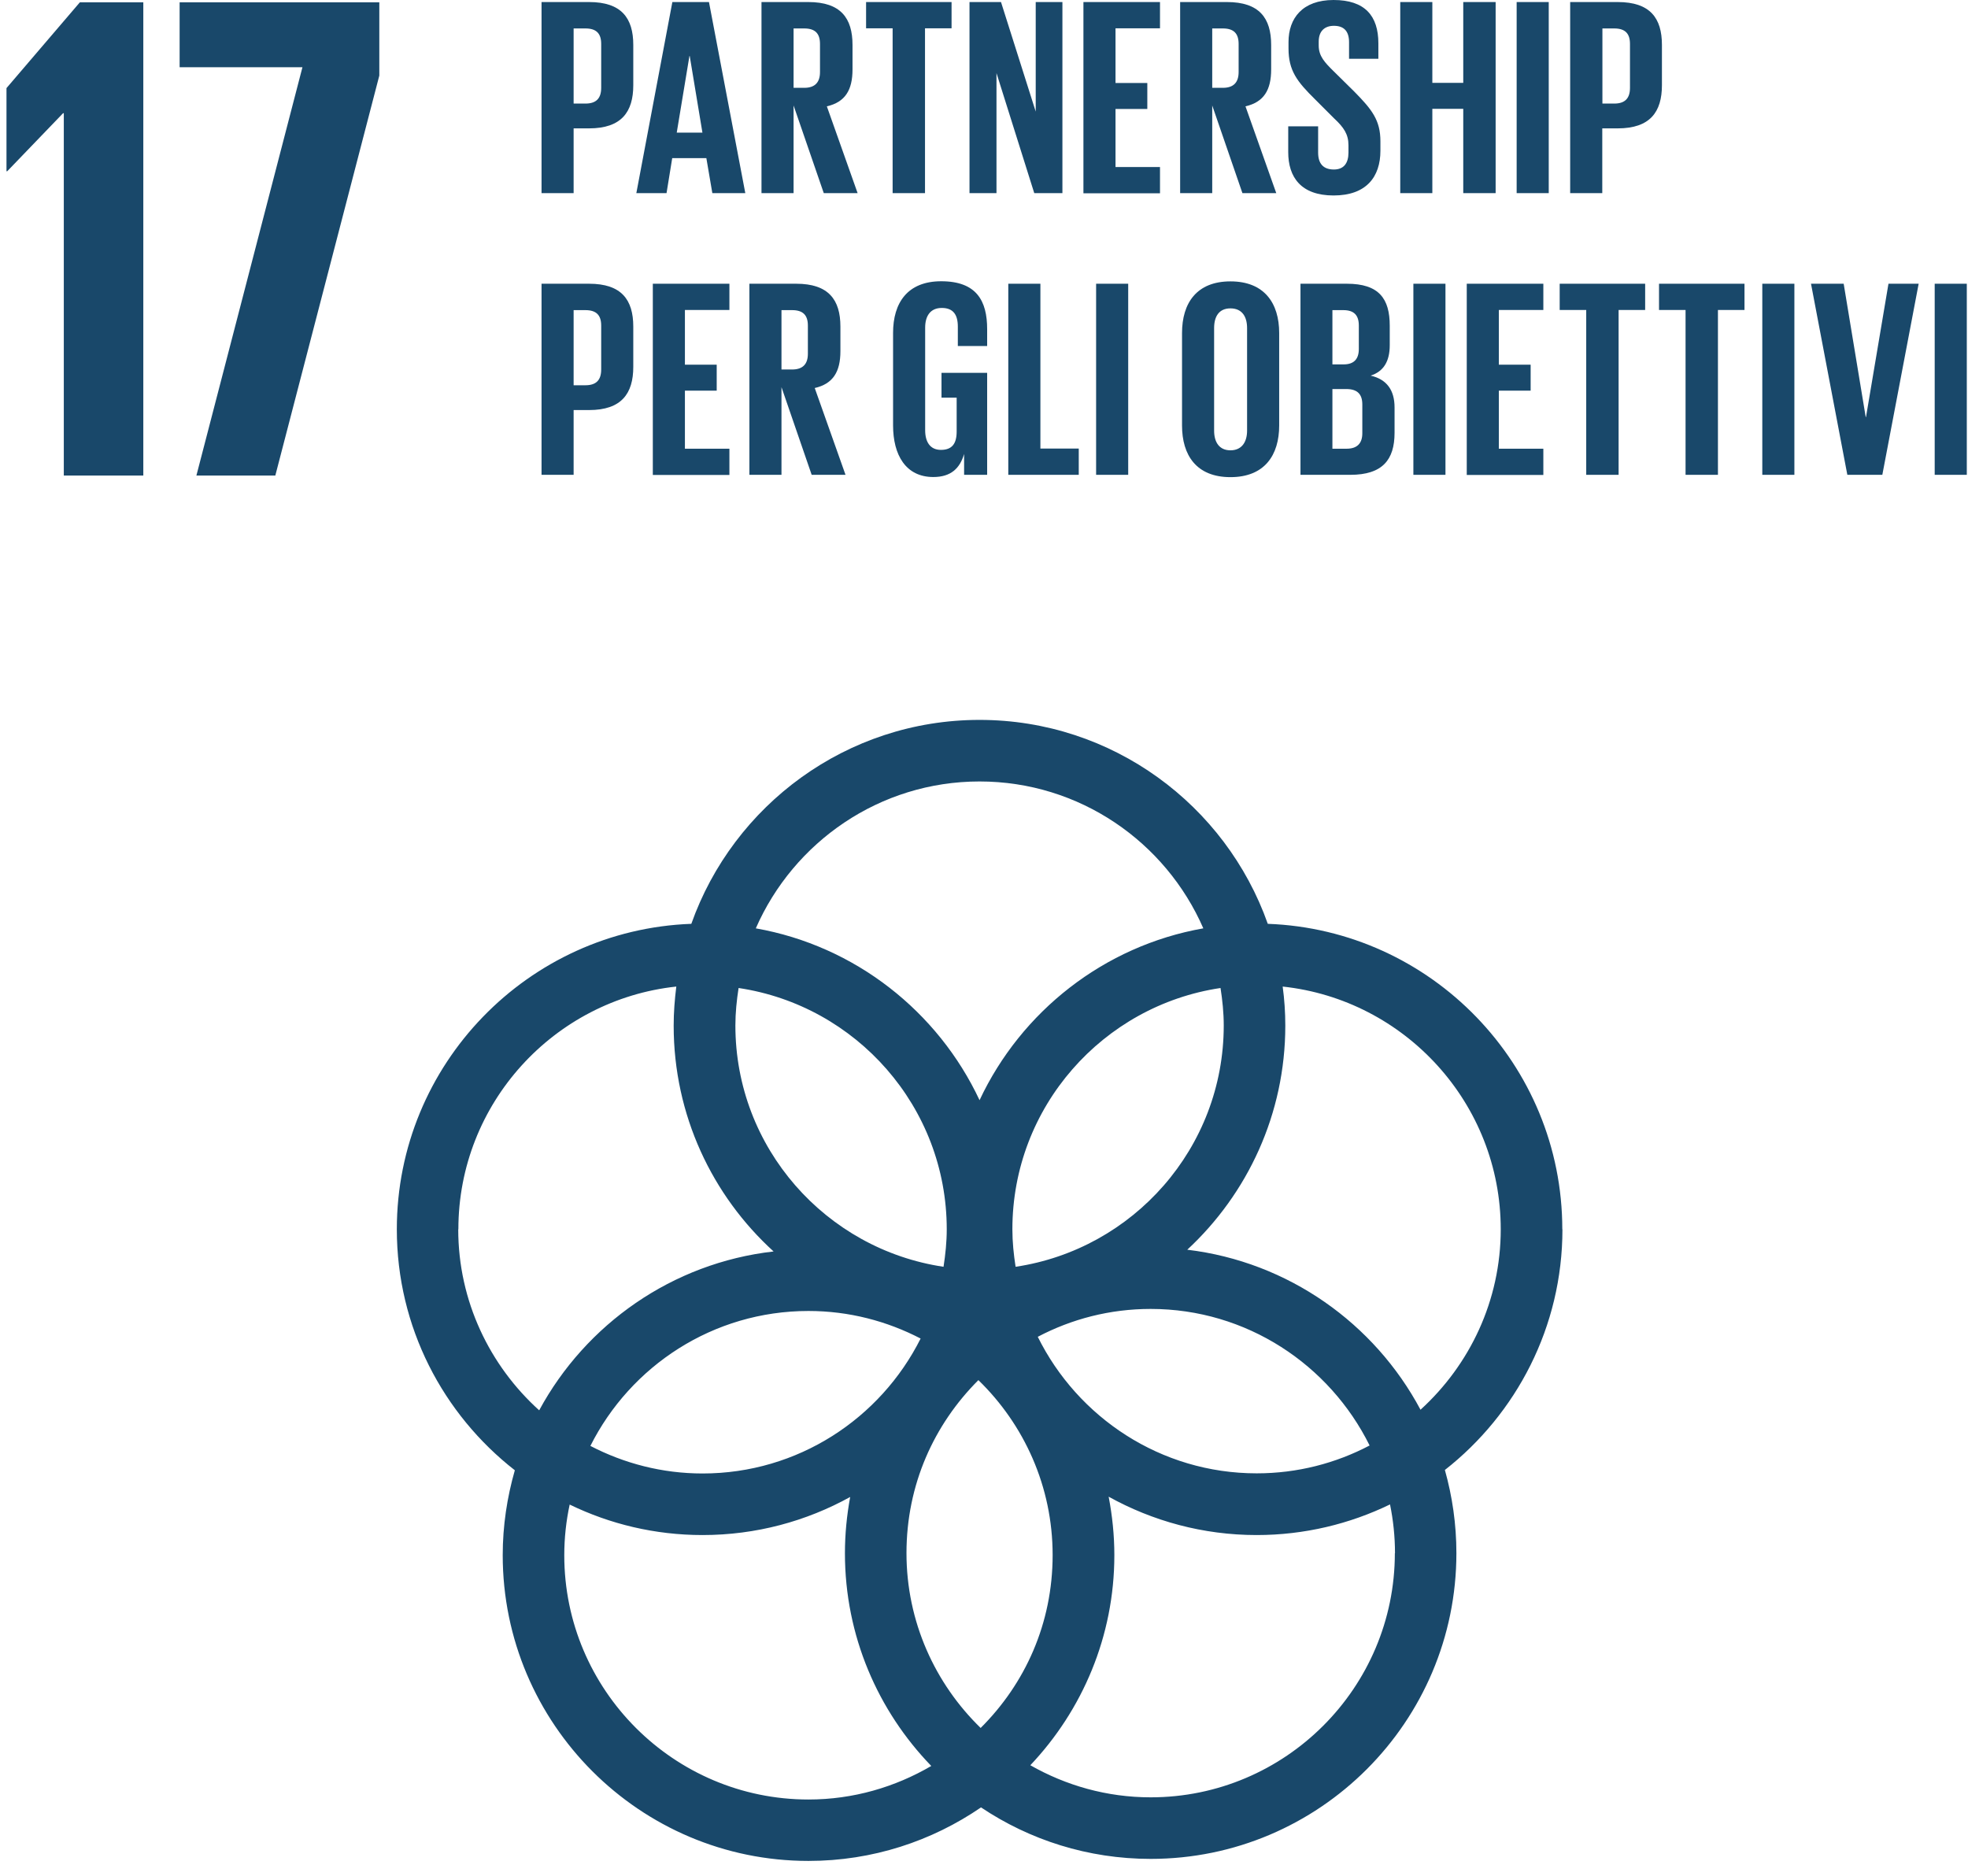 <svg width="128" height="122" viewBox="0 0 128 122" fill="none" xmlns="http://www.w3.org/2000/svg">
<path d="M9.321 0.151V30.928H4.15V7.362H4.103L0.469 11.138H0.422V5.73L5.194 0.151H9.321Z" fill="#19486A"/>
<path d="M11.683 0.151H24.671V4.914L17.907 30.928H12.774L19.671 4.373H11.683V0.151Z" fill="#19486A"/>
<path d="M101.613 79.949C101.613 69.229 93.084 60.472 82.458 60.083C79.726 52.36 72.354 46.82 63.711 46.82C55.068 46.82 47.697 52.37 44.964 60.083C34.339 60.472 25.81 69.229 25.81 79.949C25.81 86.315 28.817 91.979 33.485 95.622C32.982 97.377 32.697 99.228 32.697 101.144C32.697 112.102 41.615 121.029 52.583 121.029C56.748 121.029 60.609 119.739 63.806 117.548C66.965 119.663 70.76 120.897 74.84 120.897C85.807 120.897 94.725 111.979 94.725 101.011C94.725 99.133 94.459 97.321 93.976 95.603C98.624 91.96 101.622 86.296 101.622 79.949M79.593 66.696C79.593 74.656 73.701 81.249 66.055 82.388C65.931 81.591 65.846 80.775 65.846 79.949C65.846 71.99 71.737 65.396 79.384 64.257C79.508 65.054 79.593 65.87 79.593 66.696ZM63.787 112.386C60.818 109.502 58.958 105.47 58.958 101.011C58.958 96.552 60.751 92.643 63.635 89.759C66.605 92.643 68.464 96.675 68.464 101.135C68.464 105.594 66.671 109.502 63.787 112.377M48.038 64.257C55.685 65.396 61.577 71.99 61.577 79.949C61.577 80.784 61.491 81.591 61.368 82.388C53.721 81.249 47.83 74.656 47.83 66.696C47.83 65.861 47.915 65.054 48.038 64.257ZM59.878 87.055C57.269 92.254 51.9 95.831 45.695 95.831C43.067 95.831 40.591 95.177 38.399 94.038C41.008 88.839 46.378 85.262 52.583 85.262C55.211 85.262 57.687 85.917 59.878 87.055ZM67.497 86.942C69.698 85.784 72.193 85.129 74.84 85.129C81.082 85.129 86.481 88.763 89.08 94.01C86.879 95.167 84.384 95.822 81.737 95.822C75.494 95.822 70.096 92.188 67.497 86.942ZM63.711 50.824C70.219 50.824 75.817 54.761 78.265 60.377C71.804 61.516 66.415 65.785 63.711 71.553C61.007 65.785 55.618 61.516 49.158 60.377C51.615 54.761 57.212 50.824 63.711 50.824ZM29.813 79.949C29.813 71.762 36.037 65.016 43.987 64.163C43.883 64.998 43.816 65.842 43.816 66.705C43.816 72.521 46.321 77.758 50.315 81.391C43.721 82.141 38.095 86.126 35.069 91.723C31.853 88.82 29.804 84.617 29.804 79.949M36.701 101.144C36.701 100.015 36.824 98.915 37.052 97.852C39.67 99.123 42.602 99.835 45.695 99.835C49.177 99.835 52.45 98.933 55.296 97.359C55.078 98.544 54.955 99.768 54.955 101.021C54.955 106.39 57.099 111.267 60.571 114.853C58.218 116.229 55.495 117.035 52.583 117.035C43.826 117.035 36.701 109.91 36.701 101.154M90.722 101.011C90.722 109.768 83.597 116.893 74.84 116.893C71.994 116.893 69.328 116.124 67.013 114.806C70.39 111.239 72.478 106.428 72.478 101.144C72.478 99.844 72.344 98.573 72.107 97.34C74.963 98.924 78.246 99.835 81.737 99.835C84.839 99.835 87.79 99.114 90.408 97.843C90.617 98.867 90.731 99.93 90.731 101.021M77.221 81.278C81.139 77.644 83.597 72.454 83.597 66.705C83.597 65.842 83.54 64.998 83.426 64.163C91.386 65.016 97.609 71.771 97.609 79.949C97.609 84.598 95.588 88.773 92.391 91.685C89.403 86.078 83.796 82.065 77.221 81.278Z" fill="#19486A"/>
<path d="M35.222 0.133H38.315C40.421 0.133 41.189 1.177 41.189 2.922V5.541C41.189 7.277 40.421 8.349 38.315 8.349H37.309V12.561H35.222V0.133ZM37.309 1.841V6.736H38.077C38.789 6.736 39.102 6.385 39.102 5.712V2.856C39.102 2.182 38.789 1.85 38.077 1.85H37.309V1.841Z" fill="#19486A"/>
<path d="M41.388 12.561L43.731 0.133H46.112L48.475 12.561H46.331L45.942 10.284H43.722L43.352 12.561H41.369H41.388ZM44.016 8.624H45.686L44.86 3.643H44.841L44.016 8.624Z" fill="#19486A"/>
<path d="M51.615 6.86V12.561H49.528V0.133H52.574C54.68 0.133 55.448 1.177 55.448 2.922V4.516C55.448 5.854 54.974 6.641 53.779 6.916L55.78 12.561H53.579L51.615 6.86ZM51.615 1.841V5.712H52.308C53.02 5.712 53.333 5.342 53.333 4.687V2.856C53.333 2.182 53.02 1.85 52.308 1.85H51.615V1.841Z" fill="#19486A"/>
<path d="M56.34 0.133H61.89V1.841H60.163V12.561H58.057V1.841H56.331V0.133H56.34Z" fill="#19486A"/>
<path d="M64.812 4.753V12.561H63.057V0.133H65.106L67.364 7.258V0.133H69.1V12.561H67.269L64.812 4.753Z" fill="#19486A"/>
<path d="M70.467 0.133H75.447V1.841H72.554V5.398H74.622V7.087H72.554V10.863H75.447V12.571H70.467V0.143V0.133Z" fill="#19486A"/>
<path d="M78.844 6.86V12.561H76.757V0.133H79.802C81.908 0.133 82.677 1.177 82.677 2.922V4.516C82.677 5.854 82.202 6.641 81.007 6.916L83.009 12.561H80.808L78.844 6.86ZM78.844 1.841V5.712H79.536C80.248 5.712 80.561 5.342 80.561 4.687V2.856C80.561 2.182 80.248 1.85 79.536 1.85H78.844V1.841Z" fill="#19486A"/>
<path d="M83.787 9.886V8.216H85.732V9.924C85.732 10.616 86.045 11.024 86.757 11.024C87.421 11.024 87.705 10.588 87.705 9.924V9.449C87.705 8.738 87.411 8.292 86.766 7.694L85.542 6.47C84.347 5.294 83.806 4.582 83.806 3.15V2.732C83.806 1.195 84.707 0 86.737 0C88.768 0 89.65 1.025 89.65 2.818V3.823H87.743V2.742C87.743 2.03 87.411 1.679 86.757 1.679C86.168 1.679 85.77 2.011 85.77 2.704V2.96C85.77 3.653 86.159 4.061 86.757 4.649L88.094 5.968C89.233 7.125 89.783 7.818 89.783 9.193V9.8C89.783 11.508 88.863 12.713 86.737 12.713C84.612 12.713 83.787 11.518 83.787 9.895V9.886Z" fill="#19486A"/>
<path d="M95.171 7.078H93.16V12.561H91.073V0.133H93.16V5.389H95.171V0.133H97.277V12.561H95.171V7.078Z" fill="#19486A"/>
<path d="M98.644 0.133H100.731V12.561H98.644V0.133Z" fill="#19486A"/>
<path d="M102.125 0.133H105.218C107.325 0.133 108.093 1.177 108.093 2.922V5.541C108.093 7.277 107.325 8.349 105.218 8.349H104.213V12.561H102.125V0.133ZM104.222 1.841V6.736H104.991C105.702 6.736 106.015 6.385 106.015 5.712V2.856C106.015 2.182 105.702 1.85 104.991 1.85H104.222V1.841Z" fill="#19486A"/>
<path d="M35.222 18.453H38.315C40.421 18.453 41.189 19.496 41.189 21.242V23.86C41.189 25.596 40.421 26.669 38.315 26.669H37.309V30.881H35.222V18.453ZM37.309 20.16V25.056H38.077C38.789 25.056 39.102 24.705 39.102 24.031V21.175C39.102 20.502 38.789 20.17 38.077 20.17H37.309V20.16Z" fill="#19486A"/>
<path d="M42.46 18.453H47.441V20.16H44.547V23.718H46.615V25.407H44.547V29.183H47.441V30.89H42.46V18.462V18.453Z" fill="#19486A"/>
<path d="M50.828 25.179V30.881H48.741V18.453H51.786C53.892 18.453 54.661 19.496 54.661 21.242V22.836C54.661 24.174 54.187 24.961 52.991 25.236L54.993 30.881H52.792L50.828 25.179ZM50.828 20.16V24.031H51.521C52.232 24.031 52.545 23.661 52.545 23.006V21.175C52.545 20.502 52.232 20.17 51.521 20.17H50.828V20.16Z" fill="#19486A"/>
<path d="M61.236 24.25H64.205V30.881H62.706V29.525C62.431 30.464 61.843 31.024 60.704 31.024C58.911 31.024 58.086 29.591 58.086 27.665V21.65C58.086 19.705 59.016 18.292 61.217 18.292C63.522 18.292 64.205 19.573 64.205 21.404V22.504H62.298V21.242C62.298 20.474 62.004 20.028 61.255 20.028C60.505 20.028 60.173 20.559 60.173 21.309V27.978C60.173 28.728 60.486 29.259 61.198 29.259C61.909 29.259 62.222 28.87 62.222 28.064V25.863H61.236V24.212V24.25Z" fill="#19486A"/>
<path d="M65.58 18.453H67.668V29.173H70.163V30.881H65.58V18.453Z" fill="#19486A"/>
<path d="M71.292 18.453H73.379V30.881H71.292V18.453Z" fill="#19486A"/>
<path d="M76.88 27.674V21.659C76.88 19.714 77.829 18.3 80.03 18.3C82.231 18.3 83.199 19.714 83.199 21.659V27.674C83.199 29.6 82.25 31.032 80.03 31.032C77.81 31.032 76.88 29.6 76.88 27.674ZM81.111 28.006V21.337C81.111 20.587 80.779 20.056 80.03 20.056C79.28 20.056 78.967 20.587 78.967 21.337V28.006C78.967 28.756 79.299 29.287 80.03 29.287C80.76 29.287 81.111 28.756 81.111 28.006Z" fill="#19486A"/>
<path d="M84.574 18.453H87.601C89.688 18.453 90.39 19.42 90.39 21.185V22.447C90.39 23.49 90.001 24.154 89.147 24.43C90.191 24.667 90.703 25.369 90.703 26.498V28.149C90.703 29.904 89.915 30.881 87.828 30.881H84.584V18.453H84.574ZM86.661 23.699H87.392C88.066 23.699 88.379 23.348 88.379 22.694V21.175C88.379 20.502 88.066 20.17 87.373 20.17H86.661V23.709V23.699ZM86.661 25.293V29.183H87.582C88.274 29.183 88.606 28.832 88.606 28.177V26.308C88.606 25.644 88.293 25.302 87.563 25.302H86.661V25.293Z" fill="#19486A"/>
<path d="M91.927 18.453H94.014V30.881H91.927V18.453Z" fill="#19486A"/>
<path d="M95.399 18.453H100.38V20.16H97.486V23.718H99.554V25.407H97.486V29.183H100.38V30.89H95.399V18.462V18.453Z" fill="#19486A"/>
<path d="M101.452 18.453H107.002V20.16H105.275V30.881H103.169V20.16H101.443V18.453H101.452Z" fill="#19486A"/>
<path d="M107.913 18.453H113.463V20.16H111.736V30.881H109.63V20.16H107.904V18.453H107.913Z" fill="#19486A"/>
<path d="M114.621 18.453H116.708V30.881H114.621V18.453Z" fill="#19486A"/>
<path d="M124.791 18.453L122.428 30.881H120.152L117.789 18.453H119.914L121.347 27.124H121.366L122.827 18.453H124.791Z" fill="#19486A"/>
<path d="M125.834 18.453H127.922V30.881H125.834V18.453Z" fill="#19486A"/>
</svg>
